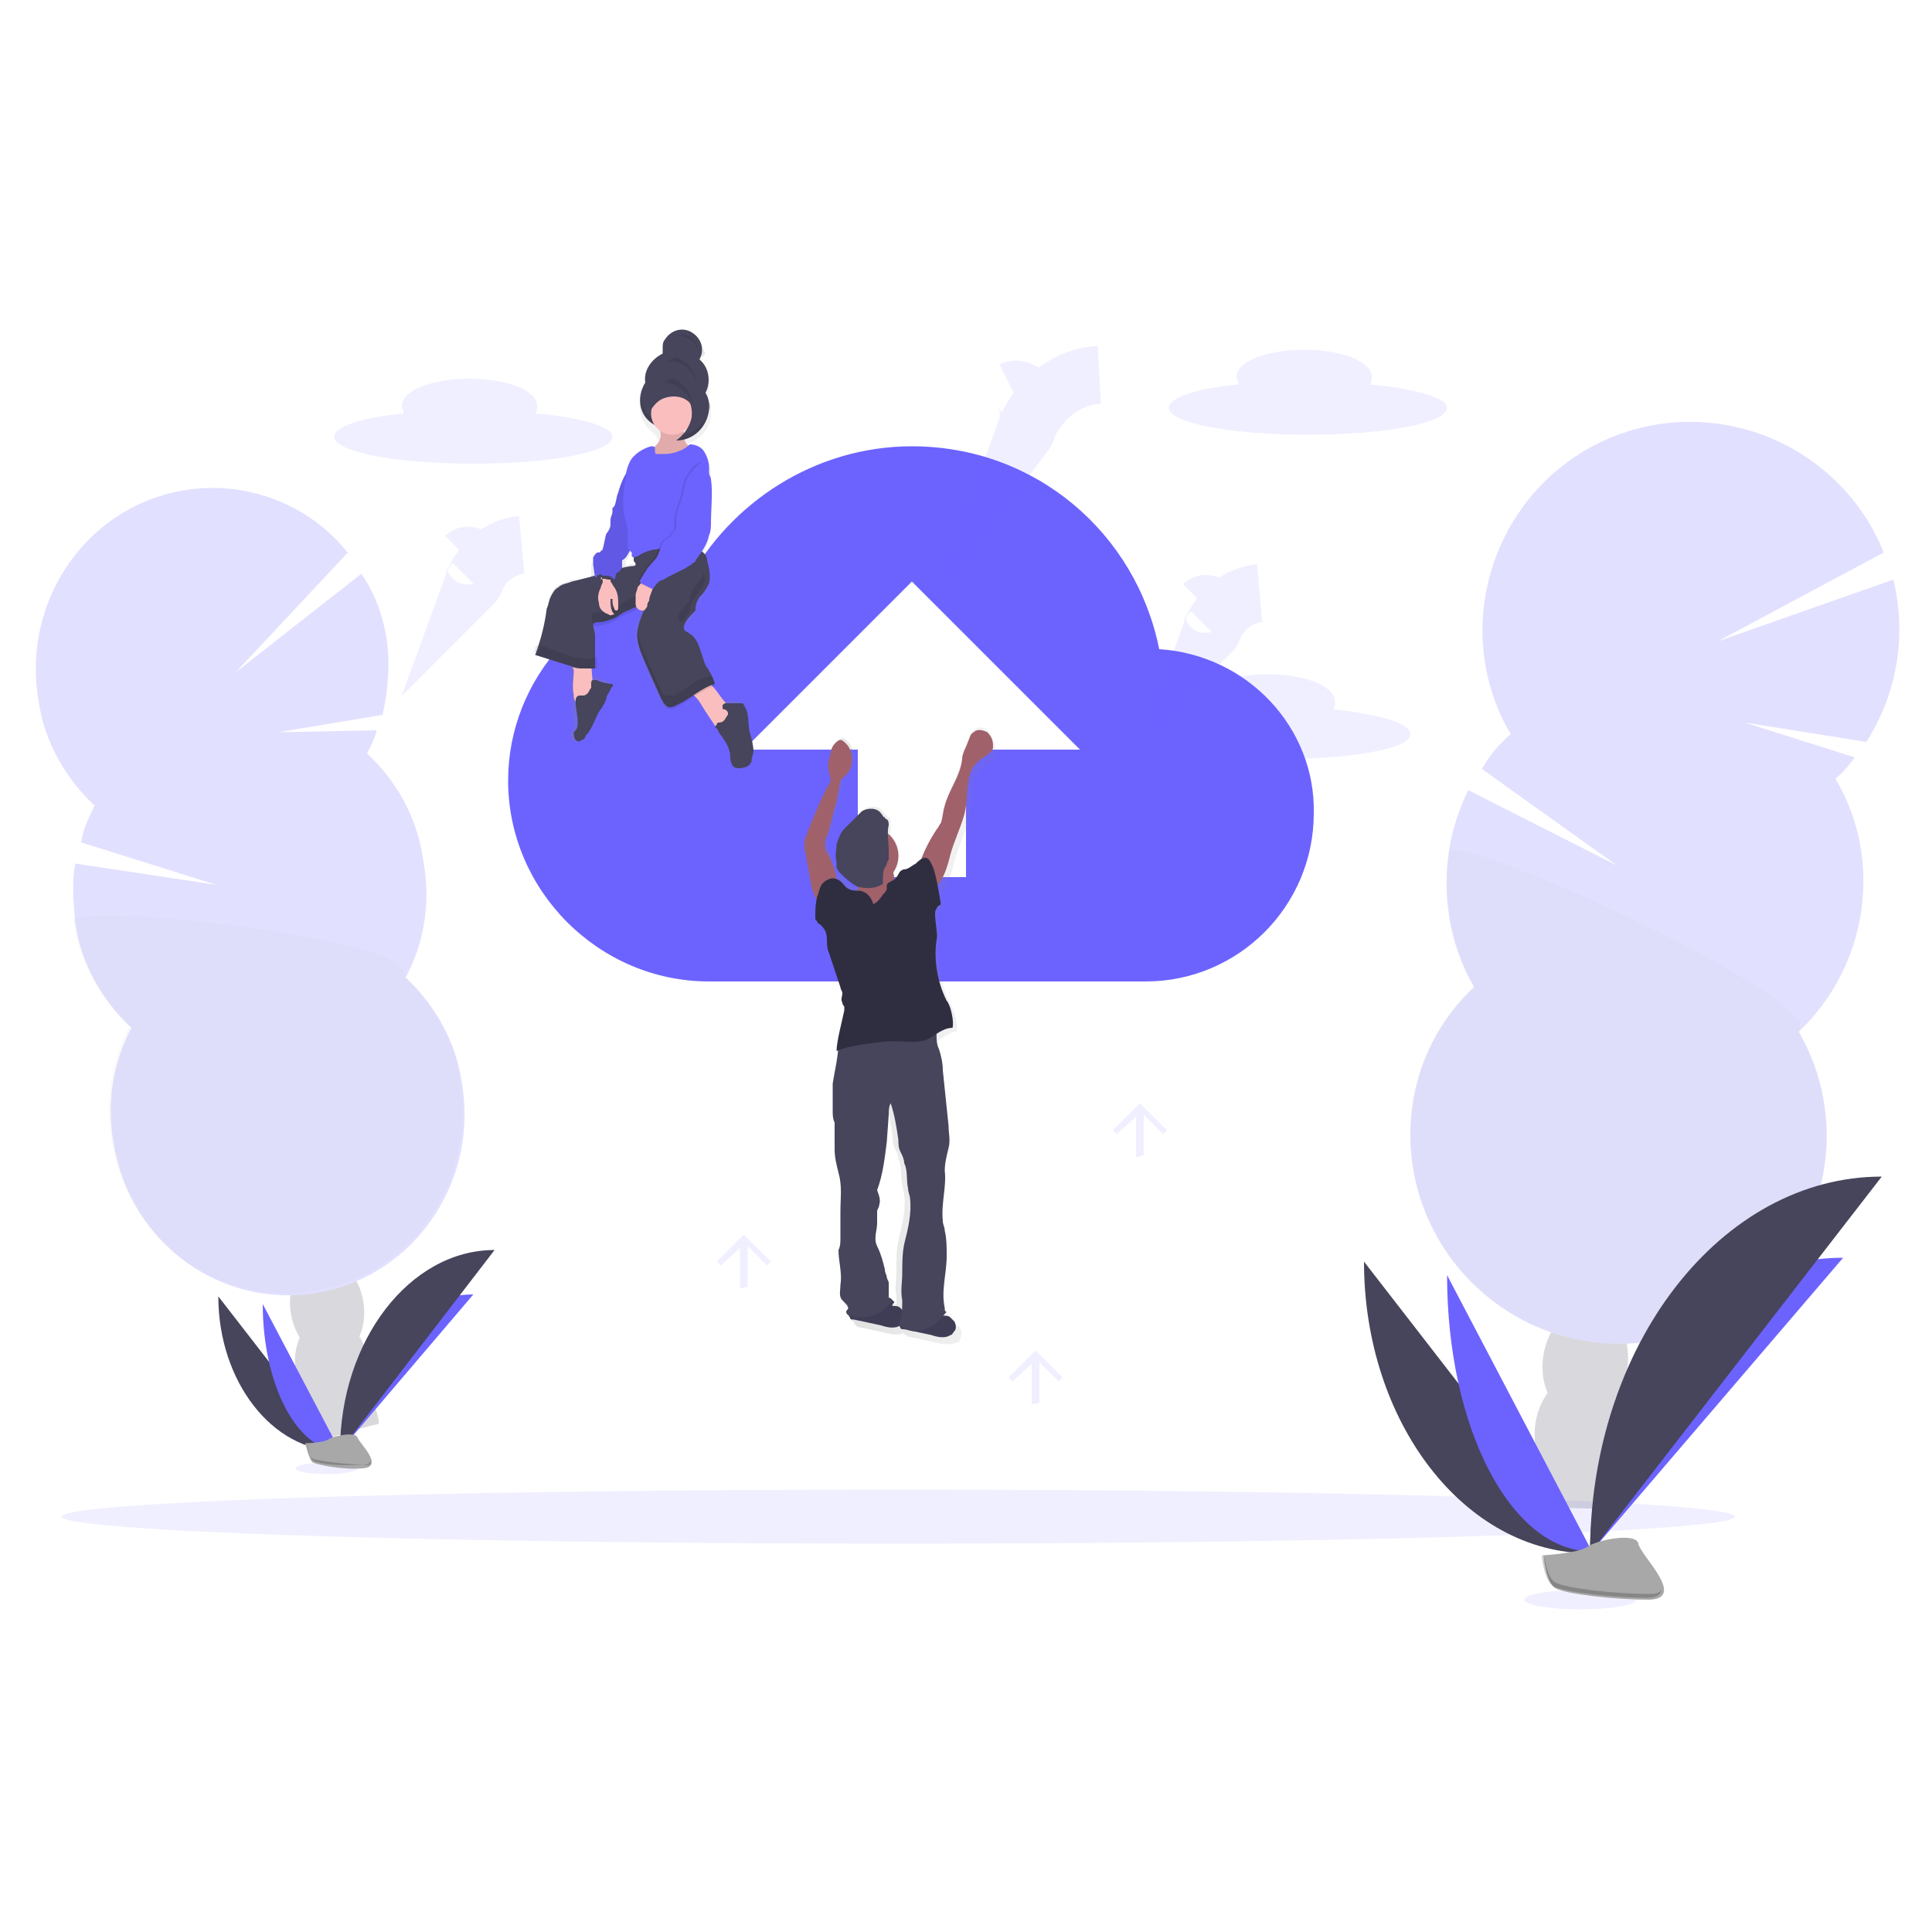<?xml version="1.0" encoding="utf-8"?>
<!-- Generator: Adobe Illustrator 22.0.1, SVG Export Plug-In . SVG Version: 6.00 Build 0)  -->
<svg version="1.1" id="Calque_1" xmlns="http://www.w3.org/2000/svg" xmlns:xlink="http://www.w3.org/1999/xlink" x="0px" y="0px"
	 viewBox="0 0 100 100" style="enable-background:new 0 0 100 100;" xml:space="preserve">
<style type="text/css">
	.st0{opacity:0.1;fill:#6C63FF;enable-background:new    ;}
	.st1{opacity:0.2;}
	.st2{fill:#3F3D56;}
	.st3{fill:#6C63FF;}
	.st4{opacity:0.1;enable-background:new    ;}
	.st5{fill:#46455B;}
	.st6{fill:#A8A8A8;}
	.st7{opacity:0.2;enable-background:new    ;}
	.st8{fill:url(#SVGID_1_);}
	.st9{opacity:0.1;}
	.st10{fill:#FBBEBE;}
	.st11{fill:url(#SVGID_2_);}
	.st12{fill:#A0616A;}
	.st13{fill:#2F2E41;}
	.st14{opacity:0.1;fill:none;stroke:#6C63FF;stroke-width:3;stroke-miterlimit:10;enable-background:new    ;}
</style>
<g id="Exp_cloud">
	<path class="st0" d="M69,36.7c0.1-0.1,0.1-0.2,0.1-0.4c0-0.8-1.6-1.4-3.5-1.4s-3.5,0.6-3.5,1.4c0,0.1,0.1,0.3,0.1,0.4
		c-2.2,0.2-3.6,0.7-3.6,1.2c0,0.8,3.2,1.4,7.2,1.4S73,38.8,73,38C73,37.4,71.4,37,69,36.7z"/>
	<g class="st1">
		<path class="st2" d="M78.9,77.3c0,0.2,0,0.4,0,0.7c1.5,0,3,0.1,4.5,0.1c0-0.1,0-0.1,0-0.2c0.1-0.6,0-1.3-0.2-1.8
			c-0.3-0.7-0.9-1.3-1.6-1.4s-1.4,0.2-1.9,0.9C79.2,76.1,79,76.7,78.9,77.3z"/>
		<ellipse transform="matrix(0.142 -0.99 0.99 0.142 -3.313 144.374)" class="st2" cx="81.7" cy="74.1" rx="2.9" ry="2.2"/>
		<ellipse transform="matrix(0.142 -0.99 0.99 0.142 0.601 141.79)" class="st2" cx="82.1" cy="70.5" rx="2.9" ry="2.2"/>
		<ellipse transform="matrix(0.142 -0.99 0.99 0.142 4.59 139.315)" class="st2" cx="82.7" cy="67" rx="2.9" ry="2.2"/>
		<ellipse transform="matrix(0.142 -0.99 0.99 0.142 8.616 136.66)" class="st2" cx="83.2" cy="63.4" rx="2.9" ry="2.2"/>
		<path class="st3" d="M95,40.3c0.4-0.3,0.7-0.7,1-1.1l-5.7-1.8l6.3,1c1.6-2.5,2.1-5.5,1.4-8.4l-9.1,3.2l8.6-4.6
			c-2.2-5.5-8.5-8.2-14-6s-8.2,8.5-6,14c0.2,0.5,0.4,0.9,0.7,1.4c-0.6,0.5-1.1,1.1-1.5,1.8l7,5L76,40.9c-1.6,3.2-1.5,7.1,0.3,10.2
			c-4.3,4-4.4,10.8-0.3,15.1s10.9,4.5,15.2,0.4c3.6-3.4,4.4-8.9,1.9-13.2C96.7,50,97.5,44.5,95,40.3L95,40.3z"/>
		<path class="st4" d="M75,44.1c-0.3,2.4,0.1,4.8,1.3,6.9C72,55.1,71.9,61.9,76,66.2c4.1,4.3,10.9,4.5,15.2,0.4
			c3.6-3.4,4.4-8.9,1.9-13.2C94.8,51.8,75.2,42.9,75,44.1z"/>
	</g>
	<g class="st1">
		<path class="st2" d="M15.8,74.2c0,0.2,0.1,0.4,0.1,0.6c1.2-0.4,2.4-0.8,3.7-1.1c0-0.1,0-0.1,0-0.2c-0.1-0.5-0.3-1-0.7-1.5
			c-0.4-0.5-1.1-0.8-1.7-0.7s-1.1,0.6-1.3,1.3C15.8,73.1,15.7,73.6,15.8,74.2z"/>
		<ellipse transform="matrix(0.988 -0.156 0.156 0.988 -10.838 3.557)" class="st2" cx="17.2" cy="70.7" rx="1.9" ry="2.6"/>
		<ellipse transform="matrix(0.987 -0.16 0.16 0.987 -10.581 3.563)" class="st2" cx="16.9" cy="67.7" rx="1.9" ry="2.6"/>
		<ellipse transform="matrix(0.988 -0.156 0.156 0.988 -9.884 3.309)" class="st2" cx="16.1" cy="64.5" rx="1.9" ry="2.6"/>
		<ellipse transform="matrix(0.988 -0.156 0.156 0.988 -9.404 3.192)" class="st2" cx="15.6" cy="61.4" rx="1.9" ry="2.6"/>
		<path class="st3" d="M19,39c0.2-0.4,0.4-0.8,0.5-1.2l-5.1,0.1l5.4-0.9c0.3-1.3,0.4-2.7,0.2-4c-0.2-1.2-0.6-2.3-1.3-3.3l-6.5,5.1
			l5.8-6.2c-2-2.5-5.3-3.8-8.6-3.2c-5,0.9-8.3,5.8-7.4,10.9c0.3,2.1,1.4,4,2.9,5.4c-0.3,0.6-0.6,1.2-0.7,1.9l7,2.2l-7.3-1.1
			c-0.2,1-0.1,2,0,3.1c0.3,2.1,1.4,4,2.9,5.4c-1,1.9-1.3,4-0.9,6.1c0.9,5.1,5.6,8.5,10.6,7.6s8.3-5.8,7.4-10.9
			c-0.3-2.1-1.4-4-2.9-5.4c1-1.9,1.3-4,0.9-6.1C21.6,42.3,20.5,40.4,19,39z"/>
		<path class="st4" d="M3.8,47.7c0.3,2.1,1.4,4,2.9,5.4c-1,1.9-1.3,4-0.9,6.1c0.9,5.1,5.6,8.5,10.6,7.6c5-0.9,8.3-5.8,7.4-10.9
			c-0.3-2.1-1.4-4-2.9-5.4C21.9,48.6,3.6,46.6,3.8,47.7z"/>
	</g>
	<path class="st5" d="M11.3,67.1c0,4.4,2.8,8,6.2,8"/>
	<path class="st3" d="M17.6,75.1c0-4.5,3.1-8.1,6.9-8.1"/>
	<path class="st3" d="M13.6,67.5c0,4.2,1.8,7.6,4,7.6"/>
	<path class="st5" d="M17.6,75.1c0-5.7,3.6-10.4,8-10.4"/>
	<ellipse class="st0" cx="46.5" cy="78.5" rx="43.3" ry="1.4"/>
	<ellipse class="st0" cx="16.9" cy="76" rx="1.6" ry="0.3"/>
	<path class="st6" d="M15.8,74.7c0,0,0.9,0,1.2-0.2s1.4-0.4,1.5-0.1s1.4,1.5,0.3,1.6s-2.4-0.2-2.6-0.3S15.8,74.7,15.8,74.7z"/>
	<path class="st7" d="M18.8,75.8c-1,0-2.4-0.2-2.6-0.3c-0.2-0.1-0.3-0.6-0.3-0.8l0,0c0,0,0.1,0.7,0.3,0.9
		C16.5,75.8,17.8,75.9,18.8,75.8c0.3,0.1,0.4,0,0.4-0.2C19.1,75.8,19,75.8,18.8,75.8z"/>
	<path class="st3" d="M60,33.6c-1.2-6-6.4-10.5-12.8-10.5c-5,0-9.4,2.9-11.6,7c-5.2,0.5-9.3,5-9.3,10.3c0,5.7,4.7,10.4,10.4,10.4
		h22.6c4.8,0,8.7-3.9,8.7-8.7C68.1,37.7,64.6,33.9,60,33.6z M50,38.8v6.6h-5.6v-6.6h-5.9l8.7-8.7l8.7,8.7H50z"/>
	
		<linearGradient id="SVGID_1_" gradientUnits="userSpaceOnUse" x1="63.77" y1="685.661" x2="63.77" y2="708.644" gradientTransform="matrix(1 0 0 -1 -30.47 725.399)">
		<stop  offset="0" style="stop-color:#808080;stop-opacity:0.25"/>
		<stop  offset="0.54" style="stop-color:#808080;stop-opacity:0.12"/>
		<stop  offset="1" style="stop-color:#808080;stop-opacity:0.1"/>
	</linearGradient>
	<path class="st8" d="M38.7,37.8c-0.1-0.5,0-1-0.3-1.4c0-0.1-0.1-0.1-0.1-0.1c-0.1,0-0.1,0-0.2,0c-0.2,0-0.4,0-0.6,0
		c-0.1,0-0.1,0-0.2,0.1l0,0c-0.2-0.3-0.4-0.6-0.7-0.8h0.1c0,0,0,0,0-0.1l0,0l0,0l0,0l0,0l0,0l0,0l0,0l0,0l0,0l0,0l0,0c0,0,0,0,0-0.1
		l0,0c0,0,0,0,0-0.1l0,0c-0.1-0.2-0.2-0.3-0.3-0.5c-0.1-0.3-0.2-0.6-0.3-0.9c-0.1-0.3-0.3-0.6-0.5-0.8c-0.1-0.1-0.3-0.1-0.3-0.3
		v-0.1c0-0.1,0.1-0.2,0.1-0.3c0,0,0-0.1,0.1-0.1l0,0c0,0,0,0,0.1-0.1l0,0c0,0,0,0,0.1-0.1l0,0l0.1-0.1c0,0,0,0,0.1-0.1v-0.1
		c0-0.2,0.1-0.5,0.3-0.7s0.3-0.4,0.4-0.6v-0.1l0,0c0,0,0,0,0-0.1l0,0c0,0,0,0,0-0.1l0,0v-0.1l0,0c0,0,0,0,0-0.1s0,0,0,0s0,0,0-0.1
		l0,0c0,0,0,0,0-0.1l0,0v-0.1l0,0c0-0.2-0.1-0.4-0.2-0.5c0-0.1-0.1-0.2-0.1-0.3h0.1c0,0,0-0.1-0.1-0.1c0.2-0.3,0.3-0.6,0.4-0.9
		c0-0.2,0.1-0.5,0.1-0.7c0-0.7,0.1-1.5,0-2.2l0,0c0-0.2,0-0.3,0-0.5c0-0.3-0.1-0.6-0.3-0.9s-0.4-0.5-0.7-0.5
		c-0.1,0.1-0.1,0.1-0.2,0.2c-0.1-0.1-0.2-0.2-0.2-0.3c0.7-0.1,1.3-0.7,1.4-1.4v-0.1l0,0l0,0l0,0l0,0l0,0l0,0c0,0,0,0,0-0.1l0,0v-0.1
		l0,0c0,0,0,0,0-0.1l0,0c0,0,0,0,0-0.1l0,0c0-0.2-0.1-0.3-0.2-0.4c0.1-0.2,0.1-0.3,0.1-0.5v-0.1c0,0,0,0,0-0.1l0,0c0,0,0,0,0-0.1
		l0,0c0-0.4-0.2-0.8-0.5-1.1c0-0.1,0.1-0.1,0.1-0.2l0,0c0,0,0,0,0-0.1l0,0c0,0,0,0,0-0.1l0,0l0,0l0,0c0,0,0,0,0-0.1c0,0,0,0,0-0.1
		l0,0l0,0l0,0l0,0l0,0c0-0.6-0.5-1-1.1-0.9c-0.5,0-0.9,0.4-0.9,0.9c0,0.1,0,0.2,0,0.3c-0.5,0.2-0.8,0.7-0.9,1.3c0,0.1,0,0.2,0,0.3
		c-0.1,0.2-0.2,0.5-0.3,0.8l0,0l0,0V21c0,0.5,0.2,1,0.6,1.3c0.1,0.1,0.2,0.2,0.3,0.3c0,0.1,0,0.1,0.1,0.2c0,0.2-0.1,0.4-0.2,0.5
		l-0.1,0.1h-0.1c-0.4,0.1-0.9,0.4-1.1,0.8c0,0.1-0.1,0.2-0.1,0.3l0,0c-0.3,0.4-0.5,0.9-0.6,1.4c-0.1,0.2-0.1,0.5-0.2,0.7l-0.1,0.1
		c0,0.1,0,0.2,0,0.2c0,0.1-0.1,0.3-0.1,0.4s0,0.2,0,0.3c0,0.1-0.1,0.3-0.2,0.4c-0.1,0.2-0.1,0.5-0.2,0.8c0,0,0,0.1-0.1,0.1
		S30.9,29,30.8,29c-0.1,0.1-0.2,0.2-0.2,0.3c0,0.1,0,0.2,0,0.3V30l-0.5,0.1L29.6,30c-0.2,0.1-0.5,0.2-0.7,0.3
		c-0.2,0.1-0.3,0.3-0.4,0.5s-0.1,0.4-0.2,0.7c-0.1,0.6-0.2,1.2-0.4,1.8c0,0,0,0.1-0.1,0.1l0,0l-0.1,0.1l0,0v0.1c0,0,0,0.1-0.1,0.1
		l1.9,0.6c0,0,0,0,0,0.1c0.1,0.5,0,0.9,0.1,1.4c0,0.1,0,0.2,0.1,0.2c0,0-0.1,0.1-0.1,0.2c0,0.1,0,0.2,0,0.3c0,0.2,0,0.5,0.1,0.7
		c0,0.1,0,0.2,0,0.3c0,0.2-0.1,0.3-0.2,0.4c0,0.1,0,0.3,0.1,0.4c0.1,0.1,0.2,0.1,0.3,0c0.1,0,0.2-0.1,0.2-0.2c0.4-0.4,0.5-1,0.8-1.5
		c0.1-0.1,0.1-0.2,0.2-0.3c0-0.1,0.1-0.2,0.1-0.3s0.1-0.3,0.2-0.4c0-0.1,0.2-0.2,0.1-0.3c0-0.1-0.6-0.2-0.7-0.3c-0.1,0-0.2,0-0.2,0
		l0,0v-0.6c0.1,0,0.2,0,0.2,0c0-0.1,0-0.2,0-0.3s0-0.2,0-0.3c0-0.2,0-0.5,0-0.7c0-0.1,0-0.3,0-0.4c0-0.2-0.1-0.4-0.1-0.6h0.1l0,0
		c0.1,0,0.1,0,0.2,0l0,0c0.3,0,0.5-0.1,0.7-0.2s0.4-0.3,0.7-0.4h0.1l0,0h0.1l0,0l0,0c0.1-0.1,0.3-0.1,0.4-0.2l0,0
		c0.1,0.1,0.2,0.1,0.3,0.1c-0.2,0.4-0.3,0.8-0.4,1.2c-0.1,0.6,0.2,1.2,0.4,1.7l0.8,1.8c0.1,0.2,0.2,0.4,0.4,0.5c0.1,0,0.3,0,0.4-0.1
		c0.3-0.2,0.7-0.4,1-0.6l0,0c0.3,0.2,0.5,0.5,0.7,0.8l0.5,0.9v0.1c0,0.1,0.1,0.1,0.1,0.2c0.3,0.4,0.6,0.8,0.6,1.3
		c0,0.1,0,0.2,0.1,0.4s0.4,0.2,0.7,0.1c0.1,0,0.1-0.1,0.2-0.1c0-0.1,0.1-0.1,0.1-0.2c0-0.2,0.1-0.4,0.1-0.5
		C38.9,38.4,38.8,38.1,38.7,37.8z M35.7,21.8l0.1-0.1c-0.1,0.2-0.2,0.4-0.3,0.6l0,0l-0.1,0.1l0,0c0-0.1,0-0.2,0-0.3
		C35.5,22,35.6,21.9,35.7,21.8z M32.7,28.5L32.7,28.5C32.7,28.5,32.8,28.5,32.7,28.5c0,0.2,0,0.3,0.1,0.4c0,0.1,0.1,0.1,0.1,0.2
		s-0.1,0.1-0.2,0.1c-0.1,0-0.2,0-0.3,0.1l0,0c0-0.1,0-0.2,0-0.3C32.5,28.9,32.6,28.7,32.7,28.5z"/>
	<path class="st5" d="M36.2,18.6c0.3-0.5,0.1-1.1-0.4-1.4s-1.1-0.1-1.4,0.4c-0.1,0.1-0.1,0.3-0.1,0.4s0,0.2,0,0.3
		c-0.6,0.3-1,0.9-0.9,1.5c-0.5,0.8-0.3,1.8,0.5,2.2s1.8,0.3,2.2-0.5c0.2-0.3,0.3-0.6,0.3-0.9v-0.1C36.8,20,36.8,19.1,36.2,18.6
		L36.2,18.6z"/>
	<g class="st9">
		<path d="M34.4,18L34.4,18L34.4,18L34.4,18L34.4,18z"/>
		<path d="M36.7,19.7c0,0.2-0.1,0.5-0.3,0.7v0.1c0,0.9-0.7,1.6-1.6,1.6c-0.8,0-1.5-0.6-1.6-1.5v0.1c0,0.9,0.7,1.6,1.6,1.6
			s1.6-0.7,1.6-1.6v-0.1c0.1-0.2,0.2-0.4,0.3-0.7C36.7,19.8,36.7,19.7,36.7,19.7C36.7,19.6,36.7,19.6,36.7,19.7z"/>
		<path d="M36.4,18c0,0.1-0.1,0.3-0.1,0.4l0.1,0.1c0-0.1,0-0.1,0.1-0.2C36.4,18.1,36.4,18,36.4,18z"/>
	</g>
	<path class="st10" d="M29.7,36c0,0.1,0,0.2,0.1,0.3c0,0.1,0.1,0.1,0.2,0.2c0.1,0,0.2,0,0.2-0.1c0.1-0.1,0.3-0.2,0.4-0.3
		s0.1-0.3,0.1-0.5l-0.1-1.2c-0.2,0-0.5,0-0.7,0s-0.3,0.1-0.2,0.3C29.7,35.1,29.6,35.5,29.7,36z"/>
	<path class="st10" d="M36.5,36.8l0.6,0.9c0,0.1,0.1,0.1,0.1,0.1h0.1c0.2-0.1,0.3-0.2,0.5-0.4c0.1-0.1,0.2-0.2,0.2-0.3
		s0-0.3-0.1-0.4c-0.1-0.1-0.1-0.1-0.2-0.2c-0.4-0.3-0.6-0.9-1.1-1.2h-0.1h-0.1l-0.6,0.3c-0.3,0.1-0.2,0.2,0,0.3
		C36.2,36.2,36.3,36.5,36.5,36.8z"/>
	<path class="st5" d="M30.9,35.2c-0.1,0-0.2,0-0.2,0c-0.1,0-0.1,0.1-0.1,0.2c0,0.1,0,0.2,0,0.2c-0.1,0.1-0.1,0.2-0.2,0.3
		c0,0-0.1,0.1-0.2,0.1S30,36,30,36c-0.1,0-0.2,0.1-0.2,0.2c0,0.1,0,0.2,0,0.3l0.1,0.7c0,0.1,0,0.2,0,0.3c0,0.2-0.1,0.3-0.2,0.4
		c0,0.1,0,0.3,0.1,0.4c0.1,0.1,0.2,0.1,0.3,0c0.1,0,0.2-0.1,0.2-0.2c0.4-0.4,0.5-1,0.8-1.4c0.1-0.1,0.1-0.2,0.2-0.3
		c0-0.1,0.1-0.2,0.1-0.3s0.1-0.2,0.2-0.4c0-0.1,0.2-0.2,0.1-0.3C31.5,35.4,31,35.3,30.9,35.2z"/>
	<path class="st5" d="M37.6,37.1c-0.1,0.2-0.2,0.3-0.4,0.3c0,0-0.1,0-0.1,0.1c-0.1,0.1-0.1,0.2,0,0.2c0,0.1,0.1,0.1,0.1,0.2
		c0.3,0.4,0.6,0.8,0.6,1.3c0,0.1,0,0.2,0.1,0.4s0.4,0.2,0.7,0.1c0.1,0,0.1-0.1,0.2-0.1c0-0.1,0.1-0.1,0.1-0.2c0-0.2,0.1-0.4,0.1-0.5
		c0-0.3-0.1-0.7-0.2-1c-0.1-0.5,0-1-0.3-1.4c0-0.1-0.1-0.1-0.1-0.1c-0.1,0-0.1,0-0.2,0c-0.2,0-0.4,0-0.6,0c-0.1,0-0.1,0-0.2,0.1
		c0,0.1,0,0.1,0,0.2C37.6,36.7,37.8,36.9,37.6,37.1z"/>
	<path class="st5" d="M32.9,28.6c-0.1,0.1-0.1,0.3-0.1,0.4s0.1,0.1,0.1,0.2s-0.1,0.1-0.2,0.1c-0.8,0.1-1.5,0.4-2.3,0.6l-0.8,0.2
		c-0.2,0.1-0.5,0.1-0.7,0.3c-0.2,0.1-0.3,0.3-0.4,0.5s-0.1,0.4-0.2,0.6c-0.1,0.8-0.3,1.6-0.6,2.4l1.9,0.6c0.2,0.1,0.4,0.1,0.6,0.1
		s0.4,0,0.6,0c0-0.4,0-0.9,0-1.3c0-0.1,0-0.3,0-0.4c0-0.2-0.1-0.4-0.1-0.6c0.1-0.1,0.2-0.1,0.3-0.1c0.3,0,0.5-0.1,0.8-0.2
		c0.2-0.1,0.4-0.3,0.7-0.4c0.4-0.2,0.8-0.3,1.1-0.7c-0.2,0.6-0.5,1.1-0.6,1.7s0.2,1.2,0.4,1.7l0.8,1.8c0.1,0.2,0.2,0.4,0.4,0.5
		c0.1,0,0.3,0,0.4-0.1c0.7-0.3,1.3-0.9,2-1.1c-0.1-0.4-0.3-0.7-0.5-1c-0.1-0.3-0.2-0.6-0.3-0.9c-0.1-0.3-0.3-0.6-0.5-0.7
		c-0.1-0.1-0.3-0.1-0.3-0.3v-0.1c0.1-0.3,0.3-0.5,0.5-0.7c0,0,0,0,0.1-0.1v-0.1c0-0.2,0.1-0.5,0.3-0.7s0.3-0.4,0.4-0.6
		c0.1-0.4,0-0.8-0.1-1.2c0-0.2-0.1-0.3-0.2-0.4c-0.2-0.2-0.5-0.2-0.7-0.3C34.5,28.3,33.5,28.1,32.9,28.6z"/>
	<g class="st9">
		<path d="M36,30.3c-0.1,0.2-0.3,0.4-0.3,0.7v0.1c0,0,0,0.1-0.1,0.1c-0.2,0.2-0.4,0.4-0.5,0.7V32c0,0.1,0.1,0.2,0.2,0.2
			c0.1-0.1,0.2-0.3,0.3-0.4c0,0,0,0,0.1-0.1v-0.1c0-0.2,0.1-0.5,0.3-0.7c0.1-0.2,0.3-0.4,0.4-0.6c0.1-0.2,0.1-0.5,0-0.7
			c0,0,0,0,0,0.1C36.4,29.9,36.2,30.1,36,30.3z"/>
		<path d="M32.8,28.7c0.1,0,0.1-0.1,0.1-0.1l0,0l0,0C32.8,28.6,32.8,28.7,32.8,28.7z"/>
		<path d="M30.2,34.1c-0.2,0-0.4-0.1-0.6-0.1L28,33.4c-0.1,0.2-0.1,0.4-0.2,0.5l1.9,0.6c0.2,0.1,0.4,0.1,0.6,0.1s0.4,0,0.6,0
			c0-0.2,0-0.4,0-0.6C30.6,34.1,30.4,34.1,30.2,34.1z"/>
		<path d="M34.9,36c-0.1,0-0.3,0-0.4,0c-0.2,0-0.3-0.3-0.4-0.5l-0.8-1.8C33.2,33.4,33,33,33,32.6v0.1c-0.1,0.6,0.2,1.2,0.4,1.7
			l0.8,1.8c0.1,0.2,0.2,0.4,0.4,0.5c0.1,0,0.3,0,0.4-0.1c0.7-0.3,1.3-0.9,2-1.1c0-0.2-0.1-0.4-0.2-0.5C36,35.1,35.5,35.7,34.9,36z"
			/>
		<path d="M33.5,30.4c-0.3,0.3-0.7,0.5-1.1,0.7c-0.2,0.1-0.4,0.3-0.7,0.4c-0.2,0.1-0.5,0.2-0.8,0.2c-0.1,0-0.2,0-0.3,0.1
			c0,0.2,0.1,0.4,0.1,0.6c0.1,0,0.2,0,0.2,0c0.3,0,0.5-0.1,0.8-0.2c0.2-0.1,0.4-0.3,0.7-0.4s0.5-0.2,0.8-0.4
			C33.3,31,33.4,30.7,33.5,30.4z"/>
	</g>
	<path class="st10" d="M34.2,22.5c0,0.2-0.1,0.4-0.2,0.5l-0.1,0.1c-0.2,0.2-0.2,0.4,0,0.6c0,0,0,0,0.1,0c0.2,0.1,0.3,0.1,0.5,0
		c0.2,0,0.5-0.1,0.7-0.2s0.4-0.2,0.5-0.4c-0.2-0.1-0.3-0.3-0.3-0.6c0-0.2,0-0.5-0.1-0.6c-0.1-0.2-0.4-0.2-0.6-0.1
		c-0.1,0-0.2,0.1-0.3,0.1s-0.2,0-0.3,0.1C34.1,22.1,34.2,22.4,34.2,22.5z"/>
	<path class="st4" d="M34.2,22.5c0,0.2-0.1,0.4-0.2,0.5l-0.1,0.1c-0.2,0.2-0.2,0.4,0,0.6c0,0,0,0,0.1,0c0.2,0.1,0.3,0.1,0.5,0
		c0.2,0,0.5-0.1,0.7-0.2s0.4-0.2,0.5-0.4c-0.2-0.1-0.3-0.3-0.3-0.6c0-0.2,0-0.5-0.1-0.6c-0.1-0.2-0.4-0.2-0.6-0.1
		c-0.1,0-0.2,0.1-0.3,0.1s-0.2,0-0.3,0.1C34.1,22.1,34.2,22.4,34.2,22.5z"/>
	<circle class="st10" cx="34.8" cy="21.4" r="1.1"/>
	<path class="st10" d="M31.2,30.1c0,0.1-0.1,0.2-0.1,0.3c-0.1,0.2-0.2,0.5-0.1,0.8c0,0.3,0.2,0.5,0.5,0.6c0.1,0.1,0.2,0,0.3,0
		c-0.2-0.2-0.2-0.5-0.2-0.7V31h0.1l0,0c0,0.2,0,0.3,0.1,0.5c0,0.1,0.1,0.1,0.1,0.1c0.1,0,0.1-0.1,0.1-0.2c0-0.4,0-0.7-0.2-1
		c-0.1-0.1-0.1-0.2-0.2-0.3V30c0,0,0,0-0.1,0s-0.3-0.1-0.4,0C31.1,29.7,31.2,30,31.2,30.1z"/>
	<path class="st3" d="M32.9,24c-0.1,0-0.2,0.1-0.3,0.2c-0.3,0.4-0.5,0.9-0.6,1.3c-0.1,0.2-0.1,0.5-0.2,0.7l-0.1,0.1
		c0,0.1,0,0.2,0,0.2c0,0.1-0.1,0.3-0.1,0.4s0,0.2,0,0.3c0,0.1-0.1,0.3-0.2,0.4c-0.1,0.2-0.1,0.5-0.2,0.8c0,0,0,0.1-0.1,0.1
		c0,0.1-0.1,0.1-0.2,0.1c-0.1,0.1-0.2,0.2-0.2,0.3c0,0.1,0,0.2,0,0.3l0.1,0.7c0.1,0,0.1-0.1,0.1-0.1c0.1-0.1,0.2-0.1,0.3,0h0.2
		c0.2,0,0.3,0.1,0.4,0.2c0.1-0.1,0-0.3,0.2-0.4c0,0,0.1,0,0.1-0.1c0.1-0.1,0.1-0.1,0.1-0.2s0-0.2,0-0.3c0.2-0.1,0.3-0.3,0.4-0.5
		c0.1-0.2,0.1-0.5,0.2-0.7c0.2-1,0.3-2,0.4-3c0-0.2,0-0.3-0.1-0.5C33.1,24.2,33.1,24.1,32.9,24z"/>
	<path class="st4" d="M32.9,24c-0.1,0-0.2,0.1-0.3,0.2c-0.3,0.4-0.5,0.9-0.6,1.3c-0.1,0.2-0.1,0.5-0.2,0.7l-0.1,0.1
		c0,0.1,0,0.2,0,0.2c0,0.1-0.1,0.3-0.1,0.4s0,0.2,0,0.3c0,0.1-0.1,0.3-0.2,0.4c-0.1,0.2-0.1,0.5-0.2,0.8c0,0,0,0.1-0.1,0.1
		c0,0.1-0.1,0.1-0.2,0.1c-0.1,0.1-0.2,0.2-0.2,0.3c0,0.1,0,0.2,0,0.3l0.1,0.7c0.1,0,0.1-0.1,0.1-0.1c0.1-0.1,0.2-0.1,0.3,0h0.2
		c0.2,0,0.3,0.1,0.4,0.2c0.1-0.1,0-0.3,0.2-0.4c0,0,0.1,0,0.1-0.1c0.1-0.1,0.1-0.1,0.1-0.2s0-0.2,0-0.3c0.2-0.1,0.3-0.3,0.4-0.5
		c0.1-0.2,0.1-0.5,0.2-0.7c0.2-1,0.3-2,0.4-3c0-0.2,0-0.3-0.1-0.5C33.1,24.2,33.1,24.1,32.9,24z"/>
	<path class="st3" d="M35.7,23c-0.2,0.2-0.4,0.3-0.7,0.4s-0.5,0.1-0.8,0.1c-0.1,0-0.2,0-0.2,0c-0.1,0-0.1-0.1-0.1-0.2v-0.1
		c0-0.1-0.1-0.1-0.2-0.1c-0.4,0.1-0.9,0.4-1.1,0.8c-0.1,0.2-0.2,0.5-0.2,0.7c-0.1,0.7-0.2,1.4-0.1,2c0.1,0.4,0.2,0.7,0.2,1.1
		c0,0.2,0,0.4,0,0.6c0,0.1,0,0.1,0.1,0.2l0.1,0.1c0,0.1,0,0.2,0,0.2c0.1,0.1,0.2,0,0.3,0c0.4-0.3,0.9-0.4,1.4-0.4
		c0.6,0.1,1.2,0.4,1.8,0.2l-0.1-0.1c-0.3-0.9-0.3-2,0.2-2.9c0.1-0.3,0.3-0.6,0.4-0.9c0-0.2,0-0.3,0-0.5c0-0.3-0.1-0.6-0.3-0.9
		C36.3,23.2,36.1,23,35.7,23z"/>
	<path class="st10" d="M33,30.4c0,0.1-0.1,0.3-0.1,0.4s0,0.3,0,0.4s0,0.2,0.1,0.3c0.1,0.1,0.2,0.1,0.3,0.1s0.1-0.1,0.2-0.2
		c0-0.1,0-0.2,0.1-0.3c0-0.3,0.2-0.5,0.2-0.8v-0.1c0-0.1-0.3-0.2-0.4-0.2C33.2,30.1,33.1,30.3,33,30.4z"/>
	<path class="st4" d="M36.3,23.9c0,0.2,0.2,0.4,0.3,0.6c0,0.1,0.1,0.2,0.1,0.3c0.1,0.7,0,1.5,0,2.2c0,0.2,0,0.5-0.1,0.7
		c-0.1,0.5-0.4,0.9-0.7,1.3c0,0.1-0.1,0.1-0.2,0.2c-0.1,0.1-0.2,0.1-0.3,0.2l-1,0.5C34.2,30,34.1,30,34,30.1s-0.2,0.2-0.3,0.4
		c-0.2-0.1-0.4-0.2-0.6-0.3L33,30.1c0-0.1,0.1-0.1,0.1-0.2c0.1-0.1,0.1-0.2,0.2-0.3c0.2-0.4,0.6-0.6,0.7-1c0.1-0.2,0.1-0.3,0.2-0.5
		c0.1-0.1,0.1-0.1,0.2-0.2c0.2-0.1,0.3-0.3,0.4-0.4c0.1-0.1,0.1-0.1,0.1-0.2s0-0.2,0-0.4c0-0.4,0.2-0.8,0.3-1.1
		c0.1-0.4,0.1-0.7,0.3-1.1C35.7,24.4,35.9,24,36.3,23.9z"/>
	<path class="st3" d="M36.4,23.9c0,0.2,0.2,0.4,0.3,0.6c0,0.1,0.1,0.2,0.1,0.3c0.1,0.7,0,1.5,0,2.2c0,0.2,0,0.5-0.1,0.7
		c-0.1,0.5-0.4,0.9-0.7,1.3c0,0.1-0.1,0.1-0.2,0.2c-0.1,0.1-0.2,0.1-0.3,0.2l-1,0.5c-0.1,0.1-0.2,0.1-0.4,0.2
		c-0.1,0.1-0.2,0.2-0.3,0.4c-0.2-0.1-0.4-0.2-0.6-0.3l-0.1-0.1c0-0.1,0.1-0.1,0.1-0.2c0.1-0.1,0.1-0.2,0.2-0.3
		c0.2-0.4,0.6-0.6,0.7-1c0.1-0.2,0.1-0.3,0.2-0.5c0.1-0.1,0.1-0.1,0.2-0.2c0.2-0.1,0.3-0.3,0.4-0.4c0.1-0.1,0.1-0.1,0.1-0.2
		s0-0.2,0-0.4c0-0.4,0.2-0.8,0.3-1.1c0.1-0.4,0.1-0.7,0.3-1.1C35.8,24.4,36.1,24,36.4,23.9z"/>
	<path class="st5" d="M35.3,19.6c-0.4,0-0.7,0-1,0.2h0.1c0.9,0.1,1.5,0.9,1.4,1.8c-0.1,0.5-0.4,0.9-0.8,1.2c0.9,0,1.6-0.7,1.7-1.6
		C36.8,20.4,36.2,19.7,35.3,19.6L35.3,19.6z"/>
	<path class="st5" d="M35.8,20.5c0.1,0.2,0.1,0.4,0,0.6c0,0,0,0,0-0.1c-0.2-0.4-0.8-0.6-1.4-0.4c-0.3,0.1-0.5,0.3-0.7,0.6
		c-0.1-0.4,0.1-0.9,0.7-1.1S35.6,20.1,35.8,20.5z"/>
	<g class="st9">
		<path d="M35.9,21c-0.1-0.6-0.5-1.2-1.1-1.4c-0.2,0-0.3,0.1-0.4,0.2h0.1C35.1,19.9,35.7,20.4,35.9,21z"/>
		<path d="M36.1,19.9c-0.1-0.6-0.5-1.2-1.1-1.4c-0.2,0-0.3,0.1-0.4,0.2h0.1C35.4,18.7,35.9,19.2,36.1,19.9z"/>
		<path d="M36.1,18.1c0-0.4-0.3-0.7-0.7-0.8c-0.1,0-0.2,0.1-0.3,0.1h0.1C35.7,17.4,36,17.7,36.1,18.1z"/>
		<path d="M36.7,20.8c0.1,0.8-0.5,1.5-1.3,1.7c-0.1,0.1-0.2,0.2-0.4,0.3c0.9,0,1.6-0.7,1.7-1.6C36.8,21.1,36.8,21,36.7,20.8z"/>
	</g>
	
		<linearGradient id="SVGID_2_" gradientUnits="userSpaceOnUse" x1="137.525" y1="766.213" x2="148.503" y2="766.213" gradientTransform="matrix(0.995 -0.103 -0.103 -0.995 -16.044 830.628)">
		<stop  offset="0" style="stop-color:#808080;stop-opacity:0.25"/>
		<stop  offset="0.54" style="stop-color:#808080;stop-opacity:0.12"/>
		<stop  offset="1" style="stop-color:#808080;stop-opacity:0.1"/>
	</linearGradient>
	<path class="st11" d="M51.1,37.8c-0.2-0.2-0.5-0.2-0.7,0c-0.2,0.1-0.2,0.3-0.3,0.5c-0.1,0.3-0.3,0.6-0.3,0.9
		c-0.1,0.8-0.7,1.6-0.8,2.4c-0.1,0.3-0.1,0.6-0.2,0.9c-0.1,0.1-0.1,0.2-0.2,0.4c-0.3,0.5-0.6,1-0.8,1.5c-0.1,0-0.3,0.2-0.4,0.3
		c-0.2,0.1-0.3,0.3-0.5,0.3c-0.1,0-0.2,0.1-0.2,0.1c-0.1,0.1-0.1,0.2-0.2,0.3c-0.1,0.1-0.1,0.1-0.2,0.2c0,0,0,0,0-0.1s0-0.3,0-0.4
		c0.4-0.6,0.3-1.4-0.2-1.9c0-0.2,0-0.4,0-0.6c0-0.1,0-0.2-0.1-0.3c0,0-0.1,0-0.1-0.1c-0.1,0-0.1-0.1-0.2-0.2c-0.2-0.3-0.7-0.3-1-0.1
		c-0.2,0.2-0.4,0.4-0.6,0.6c-0.1,0.1-0.2,0.2-0.3,0.3c-0.2,0.2-0.3,0.5-0.4,0.8c0,0.3-0.1,0.6,0,0.9c0,0.1,0,0.2,0,0.3
		s0.1,0.1,0.1,0.2c0.2,0.3,0.6,0.6,1,0.7c0,0,0,0,0,0.1v0.1l0,0c-0.2,0-0.3,0-0.5-0.1s-0.3-0.4-0.6-0.5c0,0,0,0-0.1,0
		c-0.1-0.4-0.2-0.8-0.3-1.1c-0.1-0.2-0.2-0.3-0.2-0.5s0-0.4,0.1-0.5c0.2-0.6,0.3-1.2,0.5-1.8c0.1-0.4,0.2-0.8,0.2-1.1
		c0.1-0.1,0.2-0.2,0.3-0.3c0.2-0.2,0.3-0.5,0.3-0.8s-0.1-0.6-0.3-0.8c-0.1-0.1-0.2-0.2-0.3-0.2s-0.2,0.1-0.3,0.2
		c-0.1,0.1-0.2,0.3-0.2,0.5c-0.1,0.3-0.2,0.6-0.1,0.9c0,0.2,0.2,0.5,0,0.7c-0.4,0.7-0.7,1.5-1,2.2c-0.1,0.2-0.1,0.4-0.2,0.6
		c-0.1,0.3-0.1,0.6,0,0.9c0.1,0.6,0.2,1.1,0.3,1.7c0.1,0.3,0.1,0.5,0.3,0.7c-0.1,0.3-0.1,0.6,0,0.9c0,0.1,0,0.1,0.1,0.2
		c0,0.1,0.1,0.1,0.2,0.2c0.2,0.2,0.3,0.4,0.3,0.7c0,0.2,0,0.5,0.1,0.7c0.2,0.6,0.4,1.2,0.6,1.8c0,0.1,0.1,0.2,0.1,0.4
		s-0.1,0.3,0,0.5c0,0.1,0.1,0.2,0.1,0.2c0,0.1,0,0.1,0,0.2c-0.1,0.5-0.4,1.6-0.4,2.1h0.1c0,0.6-0.2,1.3-0.3,1.9c0,0.5,0,0.9,0,1.4
		c0,0.2,0.1,0.4,0.1,0.6c0,0.2,0,0.4,0,0.6c0,0.3,0,0.5,0,0.8c0,0.4,0.1,0.8,0.2,1.2c0.2,0.7,0.1,1.3,0.1,2c0,0.5,0,1,0,1.4
		c0,0.2,0,0.4-0.1,0.6c0,0.6,0.2,1.2,0.1,1.8c0,0.3-0.1,0.6,0.1,0.8c0.1,0.1,0.1,0.1,0.2,0.2c0.1,0.1,0.1,0.2,0.1,0.2
		c0,0.1-0.1,0.1-0.1,0.2s0.1,0.2,0.2,0.2l0,0c0,0.1,0,0.1,0.1,0.2s0.1,0.1,0.2,0.1l1.4,0.3c0.3,0.1,0.6,0.1,0.9,0c0,0,0,0.1,0.1,0.1
		c0.1,0.1,0.1,0.1,0.2,0.1l1.4,0.3c0.3,0.1,0.7,0.1,1,0c0.1,0,0.2-0.1,0.2-0.2c0.1-0.2,0.1-0.4,0-0.5c0-0.1-0.1-0.2-0.2-0.2
		c-0.1-0.1-0.2-0.1-0.3-0.1s-0.2,0-0.3,0c0,0-0.1,0-0.1-0.1c0.1-0.1,0.1-0.2,0.2-0.3c-0.1,0-0.1-0.1-0.1-0.2
		C48.7,67,49,66.1,49,65.2c0-0.5,0-0.9-0.1-1.3c0-0.2-0.1-0.3-0.1-0.5c-0.1-0.9,0.2-1.8,0.1-2.6c-0.1-0.4,0.1-0.8,0.2-1.2
		c0.1-0.4,0-0.7,0-1.1l-0.3-2.9c0-0.4-0.1-0.8-0.2-1.1c-0.1-0.2-0.1-0.4-0.1-0.6c0.3-0.2,0.7-0.5,1-0.5c0.1-0.3-0.1-1.2-0.3-1.4
		c-0.5-1-0.7-2.2-0.6-3.3c0-0.4-0.1-0.8-0.1-1.2c0-0.1,0-0.2,0.1-0.3c0-0.1,0.1-0.1,0.2-0.2c0-0.2-0.1-0.5-0.1-0.7
		c0.1-0.1,0.3-0.3,0.3-0.5c0.2-0.4,0.3-0.8,0.4-1.2c0.2-0.7,0.5-1.4,0.7-2c0.2-0.7,0.2-1.4,0.3-2.1c0.1-0.4,0.3-0.7,0.7-0.9
		c0.1-0.1,0.3-0.2,0.4-0.3c0.1-0.1,0.1-0.2,0.1-0.3C51.4,38.2,51.3,37.9,51.1,37.8z M45.9,67.4L45.9,67.4c0-0.1-0.1-0.2-0.1-0.2
		c0-0.1,0-0.2,0-0.3c0-0.2,0-0.3,0-0.5c0-0.1-0.1-0.2-0.1-0.3c0-0.1-0.1-0.2-0.1-0.4c-0.1-0.4-0.2-0.9-0.4-1.3s0-0.8,0-1.2
		c0-0.2,0-0.4,0-0.6c0-0.1,0.1-0.2,0.1-0.3c0.1-0.3,0-0.6-0.1-0.8c0.3-0.8,0.4-1.7,0.4-2.6c0-0.5,0.1-1,0.1-1.4c0-0.2,0-0.4,0.1-0.6
		c0.2,0.6,0.3,1.2,0.4,1.9c0,0.2,0,0.4,0.1,0.6c0.1,0.2,0.2,0.4,0.2,0.6c0.2,0.4,0.1,0.9,0.2,1.3c0,0.2,0.1,0.4,0.1,0.5
		c0.1,0.8-0.1,1.6-0.3,2.4c-0.1,0.5-0.1,1-0.1,1.5s-0.1,1,0,1.4c0,0.1,0,0.3,0,0.4h-0.1c-0.1,0-0.2,0-0.3,0
		C46,67.5,45.9,67.5,45.9,67.4z"/>
	<path class="st2" d="M48.9,68.1c0.1,0,0.2,0,0.3,0.1s0.1,0.1,0.2,0.2c0.1,0.2,0.1,0.4,0,0.5s-0.1,0.2-0.2,0.2c-0.3,0.2-0.7,0.1-1,0
		l-1.4-0.3c-0.1,0-0.2,0-0.2-0.1c-0.1-0.1-0.1-0.2,0-0.3c0.1-0.1,0.1-0.2,0.3-0.3c0.4-0.2,0.8-0.3,1.3-0.4c0.2,0,0.3-0.1,0.5,0
		c0.1,0.1,0.1,0.1,0.2,0.2C48.7,68.1,48.8,68.1,48.9,68.1z"/>
	<path class="st2" d="M46.3,67.6c0.1,0,0.2,0,0.3,0.1s0.1,0.1,0.2,0.2c0.1,0.2,0.1,0.4,0,0.5s-0.1,0.2-0.2,0.2c-0.3,0.2-0.7,0.1-1,0
		l-1.4-0.3c-0.1,0-0.2,0-0.2-0.1c-0.1-0.1-0.1-0.2,0-0.3c0.1-0.1,0.2-0.2,0.3-0.3c0.4-0.2,0.8-0.3,1.3-0.4c0.2,0,0.3-0.1,0.5,0
		c0.1,0.1,0.1,0.1,0.2,0.2C46.1,67.6,46.2,67.6,46.3,67.6z"/>
	<path class="st5" d="M46,53.2c-0.8,0-1.6,0.1-2.3,0.2c-0.1,0-0.1,0-0.1,0c-0.2,0.1-0.2,0.3-0.2,0.5c0,0.8-0.2,1.5-0.3,2.2
		c0,0.5,0,0.9,0,1.4c0,0.2,0,0.4,0.1,0.6c0,0.2,0,0.4,0,0.6c0,0.3,0,0.5,0,0.8c0,0.4,0.1,0.8,0.2,1.2c0.2,0.7,0.1,1.3,0.1,2
		c0,0.5,0,0.9,0,1.4c0,0.2,0,0.4-0.1,0.6c0,0.6,0.2,1.2,0.1,1.8c0,0.3-0.1,0.6,0.1,0.8c0.1,0.1,0.1,0.1,0.2,0.2
		c0.1,0.1,0.1,0.2,0.1,0.2c0,0.1-0.1,0.1-0.1,0.2s0.1,0.2,0.2,0.2c0.8,0.3,1.7-0.1,2.2-0.8c-0.1,0-0.2-0.1-0.2-0.1
		c0-0.1,0-0.2,0-0.3c0-0.2,0-0.3,0-0.5c0-0.1-0.1-0.2-0.1-0.3c0-0.1-0.1-0.2-0.1-0.4c-0.1-0.4-0.2-0.8-0.4-1.2c-0.2-0.4,0-0.8,0-1.2
		c0-0.2,0-0.4,0-0.6c0-0.1,0.1-0.2,0.1-0.3c0.1-0.3,0-0.5-0.1-0.8c0.3-0.8,0.4-1.7,0.5-2.5l0.1-1.4c0-0.2,0-0.4,0.1-0.6
		c0.2,0.6,0.3,1.2,0.4,1.9c0,0.2,0,0.4,0.1,0.6c0.1,0.2,0.2,0.4,0.2,0.6c0.2,0.4,0.1,0.9,0.2,1.3c0,0.2,0.1,0.4,0.1,0.5
		c0.1,0.8-0.1,1.6-0.3,2.4c-0.1,0.5-0.1,1-0.1,1.5s-0.1,0.9,0,1.4c0,0.4,0,0.9-0.2,1.3c0.3,0.1,0.5,0.3,0.8,0.3s0.7-0.1,1-0.3
		c0.3-0.2,0.5-0.5,0.7-0.7c-0.1,0-0.1-0.1-0.1-0.2C48.7,66.8,49,65.9,49,65c0-0.4,0-0.9-0.1-1.3c0-0.2-0.1-0.3-0.1-0.5
		c-0.1-0.9,0.2-1.8,0.1-2.6c0-0.4,0.1-0.8,0.2-1.2c0.1-0.4,0-0.7,0-1.1l-0.3-2.9c0-0.4-0.1-0.8-0.2-1.1c-0.2-0.4-0.1-0.9-0.1-1.4
		C47.5,53,46.7,53.2,46,53.2z"/>
	<path class="st12" d="M47.6,44.7c0.2-0.6,0.5-1.2,0.9-1.8c0.1-0.1,0.1-0.2,0.2-0.3c0.1-0.3,0.1-0.6,0.2-0.9
		c0.2-0.8,0.8-1.5,0.9-2.4c0-0.3,0.2-0.6,0.3-0.9c0.1-0.2,0.1-0.4,0.3-0.5c0.2-0.2,0.5-0.1,0.7,0c0.2,0.2,0.3,0.4,0.3,0.7
		c0,0.1,0,0.2-0.1,0.3s-0.2,0.2-0.4,0.3c-0.3,0.2-0.6,0.5-0.7,0.9c-0.2,0.7-0.1,1.4-0.3,2.1c-0.2,0.7-0.5,1.3-0.7,2
		c-0.1,0.4-0.2,0.8-0.4,1.2s-0.5,0.7-0.9,0.8c0-0.3-0.1-0.5-0.2-0.7C47.7,45.3,47.5,45,47.6,44.7z"/>
	<path class="st12" d="M43.3,45.7c0-0.5-0.2-1-0.4-1.4c-0.1-0.2-0.2-0.3-0.2-0.5s0-0.4,0.1-0.5c0.2-0.6,0.3-1.2,0.5-1.8l0.2-1.1
		c0.1-0.1,0.2-0.2,0.3-0.3c0.2-0.2,0.3-0.5,0.3-0.8s-0.1-0.6-0.3-0.8c-0.1-0.1-0.2-0.2-0.3-0.2s-0.2,0.1-0.3,0.2
		C43.1,38.6,43,38.8,43,39c-0.1,0.3-0.2,0.6-0.1,0.9c0,0.2,0.2,0.5,0,0.7c-0.4,0.7-0.7,1.5-1,2.2c-0.1,0.2-0.1,0.4-0.2,0.5
		c-0.1,0.3-0.1,0.6,0,0.9c0.1,0.6,0.2,1.1,0.3,1.7c0.1,0.3,0.2,0.7,0.5,0.9C42.8,46.4,43,46,43.3,45.7z"/>
	<circle class="st12" cx="45" cy="44.3" r="1.5"/>
	<path class="st12" d="M44.4,45.9c0,0.3-0.1,0.5-0.2,0.8C44.1,46.8,44,47,43.9,47c0.4,0.2,0.9,0.3,1.4,0.4c0.2,0,0.3,0,0.5,0
		c0.1,0,0.3-0.1,0.4-0.1c0.5-0.3,0.9-0.8,1-1.4c-0.2,0-0.4,0-0.5,0s-0.2,0-0.3-0.1c0-0.1-0.1-0.1-0.1-0.2c0-0.2-0.1-0.5-0.1-0.7
		c-0.4,0-0.7,0.1-1,0.2c-0.1,0.1-0.3,0.1-0.4,0.2c-0.1,0-0.3,0-0.4,0.1C44.2,45.4,44.4,45.8,44.4,45.9z"/>
	<path class="st13" d="M45.2,46.8c-0.1-0.4-0.4-0.7-0.8-0.7c-0.2,0-0.3,0-0.5-0.1s-0.3-0.4-0.6-0.5c-0.2-0.1-0.5,0-0.7,0.2
		s-0.2,0.5-0.3,0.7c-0.1,0.4-0.1,0.7-0.1,1.1c0,0.1,0,0.1,0.1,0.2c0,0.1,0.1,0.1,0.2,0.2c0.2,0.2,0.3,0.4,0.3,0.7
		c0,0.2,0,0.5,0.1,0.7c0.2,0.6,0.4,1.2,0.6,1.8c0,0.1,0.1,0.2,0.1,0.3c0,0.2-0.1,0.3,0,0.5c0,0.1,0.1,0.2,0.1,0.2c0,0.1,0,0.1,0,0.2
		c-0.1,0.5-0.4,1.6-0.4,2.1c0.7-0.3,1.8-0.4,2.6-0.5c0.2,0,0.4,0,0.6,0c0.5,0,1,0.1,1.5-0.1c0.4-0.2,0.8-0.6,1.3-0.6
		c0.1-0.3-0.1-1.2-0.3-1.4c-0.5-1-0.7-2.2-0.5-3.3c0-0.4-0.1-0.8-0.1-1.2c0-0.1,0-0.2,0.1-0.3c0-0.1,0.1-0.1,0.2-0.2
		c-0.1-0.6-0.2-1.3-0.4-1.9c-0.1-0.2-0.2-0.5-0.4-0.5s-0.4,0.2-0.5,0.3C47.2,44.8,47,45,46.8,45c-0.1,0-0.2,0.1-0.2,0.1
		c-0.1,0.1-0.1,0.2-0.2,0.3c-0.1,0.2-0.4,0.2-0.5,0.4c0,0.1,0,0.1,0,0.2c0,0.1-0.1,0.2-0.2,0.3C45.5,46.6,45.4,46.7,45.2,46.8z"/>
	<path class="st5" d="M46,42.7c0-0.1,0-0.2-0.1-0.3c0,0-0.1,0-0.1-0.1c-0.1,0-0.1-0.1-0.2-0.2c-0.2-0.3-0.7-0.3-1-0.1
		c-0.2,0.2-0.4,0.4-0.6,0.6c-0.1,0.1-0.2,0.2-0.3,0.3c-0.2,0.2-0.3,0.5-0.4,0.8c0,0.3-0.1,0.6,0,0.9c0,0.1,0,0.2,0,0.3
		s0.1,0.1,0.1,0.2c0.3,0.3,0.6,0.6,1,0.8c0.4,0.1,0.9,0.1,1.2-0.1c0,0,0.1,0,0.1-0.1s0-0.1,0-0.2c0-0.2,0-0.4,0.1-0.6
		c0.1-0.1,0.1-0.3,0.2-0.4c0-0.2,0-0.3,0-0.5C46,43.6,45.9,43.1,46,42.7z"/>
	<path class="st5" d="M70.6,65.3c0,8.3,5.2,15.1,11.7,15.1"/>
	<path class="st3" d="M82.3,80.4c0-8.4,5.8-15.3,13.1-15.3"/>
	<path class="st3" d="M74.9,66c0,7.9,3.3,14.3,7.5,14.3"/>
	<path class="st5" d="M82.3,80.4c0-10.8,6.8-19.5,15.1-19.5"/>
	<ellipse class="st0" cx="81.8" cy="82.8" rx="2.9" ry="0.5"/>
	<path class="st6" d="M79.9,80.5c0,0,1.7-0.1,2.2-0.4c0.5-0.4,2.6-0.8,2.7-0.2c0.1,0.6,2.5,2.8,0.6,2.9c-1.9,0-4.4-0.3-4.9-0.6
		S79.9,80.5,79.9,80.5z"/>
	<path class="st7" d="M85.4,82.5c-1.9,0-4.4-0.3-4.9-0.6c-0.4-0.2-0.5-1.1-0.6-1.4h-0.1c0,0,0.1,1.3,0.6,1.6c0.5,0.3,3,0.6,4.9,0.6
		c0.5,0,0.7-0.2,0.7-0.5C86,82.4,85.8,82.5,85.4,82.5z"/>
	<path class="st0" d="M70.9,19.9c0.1-0.1,0.1-0.2,0.1-0.4c0-0.8-1.6-1.4-3.5-1.4S64,18.7,64,19.5c0,0.1,0.1,0.3,0.1,0.4
		c-2.2,0.2-3.6,0.7-3.6,1.2c0,0.8,3.2,1.4,7.2,1.4s7.2-0.6,7.2-1.4C74.9,20.6,73.2,20.1,70.9,19.9z"/>
	<path class="st0" d="M27.7,21.4c0.1-0.1,0.1-0.2,0.1-0.4c0-0.8-1.6-1.4-3.5-1.4s-3.5,0.6-3.5,1.4c0,0.1,0.1,0.3,0.1,0.4
		c-2.2,0.2-3.6,0.7-3.6,1.2c0,0.8,3.2,1.4,7.2,1.4s7.2-0.6,7.2-1.4C31.7,22.1,30.1,21.6,27.7,21.4z"/>
	<path class="st14" d="M52.4,20.2c0.2-0.1,0.5,0,0.6,0.2s0.2,0.4,0.2,0.6c0.1,0.5,0.1,1.1-0.2,1.5c0.6-1.7,2.1-3,3.9-3.1"/>
	<path class="st14" d="M24.1,28.8c0.1-0.1,0.3,0,0.4,0.1s0.1,0.3,0.1,0.4c0,0.3,0.1,0.7-0.1,0.9c0.4-1.1,1.4-1.9,2.5-2"/>
	<path class="st14" d="M62.3,31.3c0.1-0.1,0.3,0,0.4,0.1c0.1,0.1,0.1,0.3,0.1,0.4c0,0.3,0.1,0.7-0.1,0.9c0.4-1.1,1.4-1.9,2.5-2"/>
	<path class="st0" d="M59.2,59.8v-2.1l1,1l0.2-0.2L59,57.1l-1.4,1.4l0.2,0.2l1-0.9v2.1L59.2,59.8L59.2,59.8z"/>
	<path class="st0" d="M38.7,66.6v-2.1l1,1l0.2-0.2l-1.4-1.4l-1.4,1.4l0.2,0.2l1-0.9v2.1L38.7,66.6L38.7,66.6z"/>
	<path class="st0" d="M53.8,72.6v-2.1l1,1l0.2-0.2l-1.4-1.4l-1.4,1.4l0.2,0.2l1-0.9v2.1L53.8,72.6L53.8,72.6z"/>
</g>
</svg>

